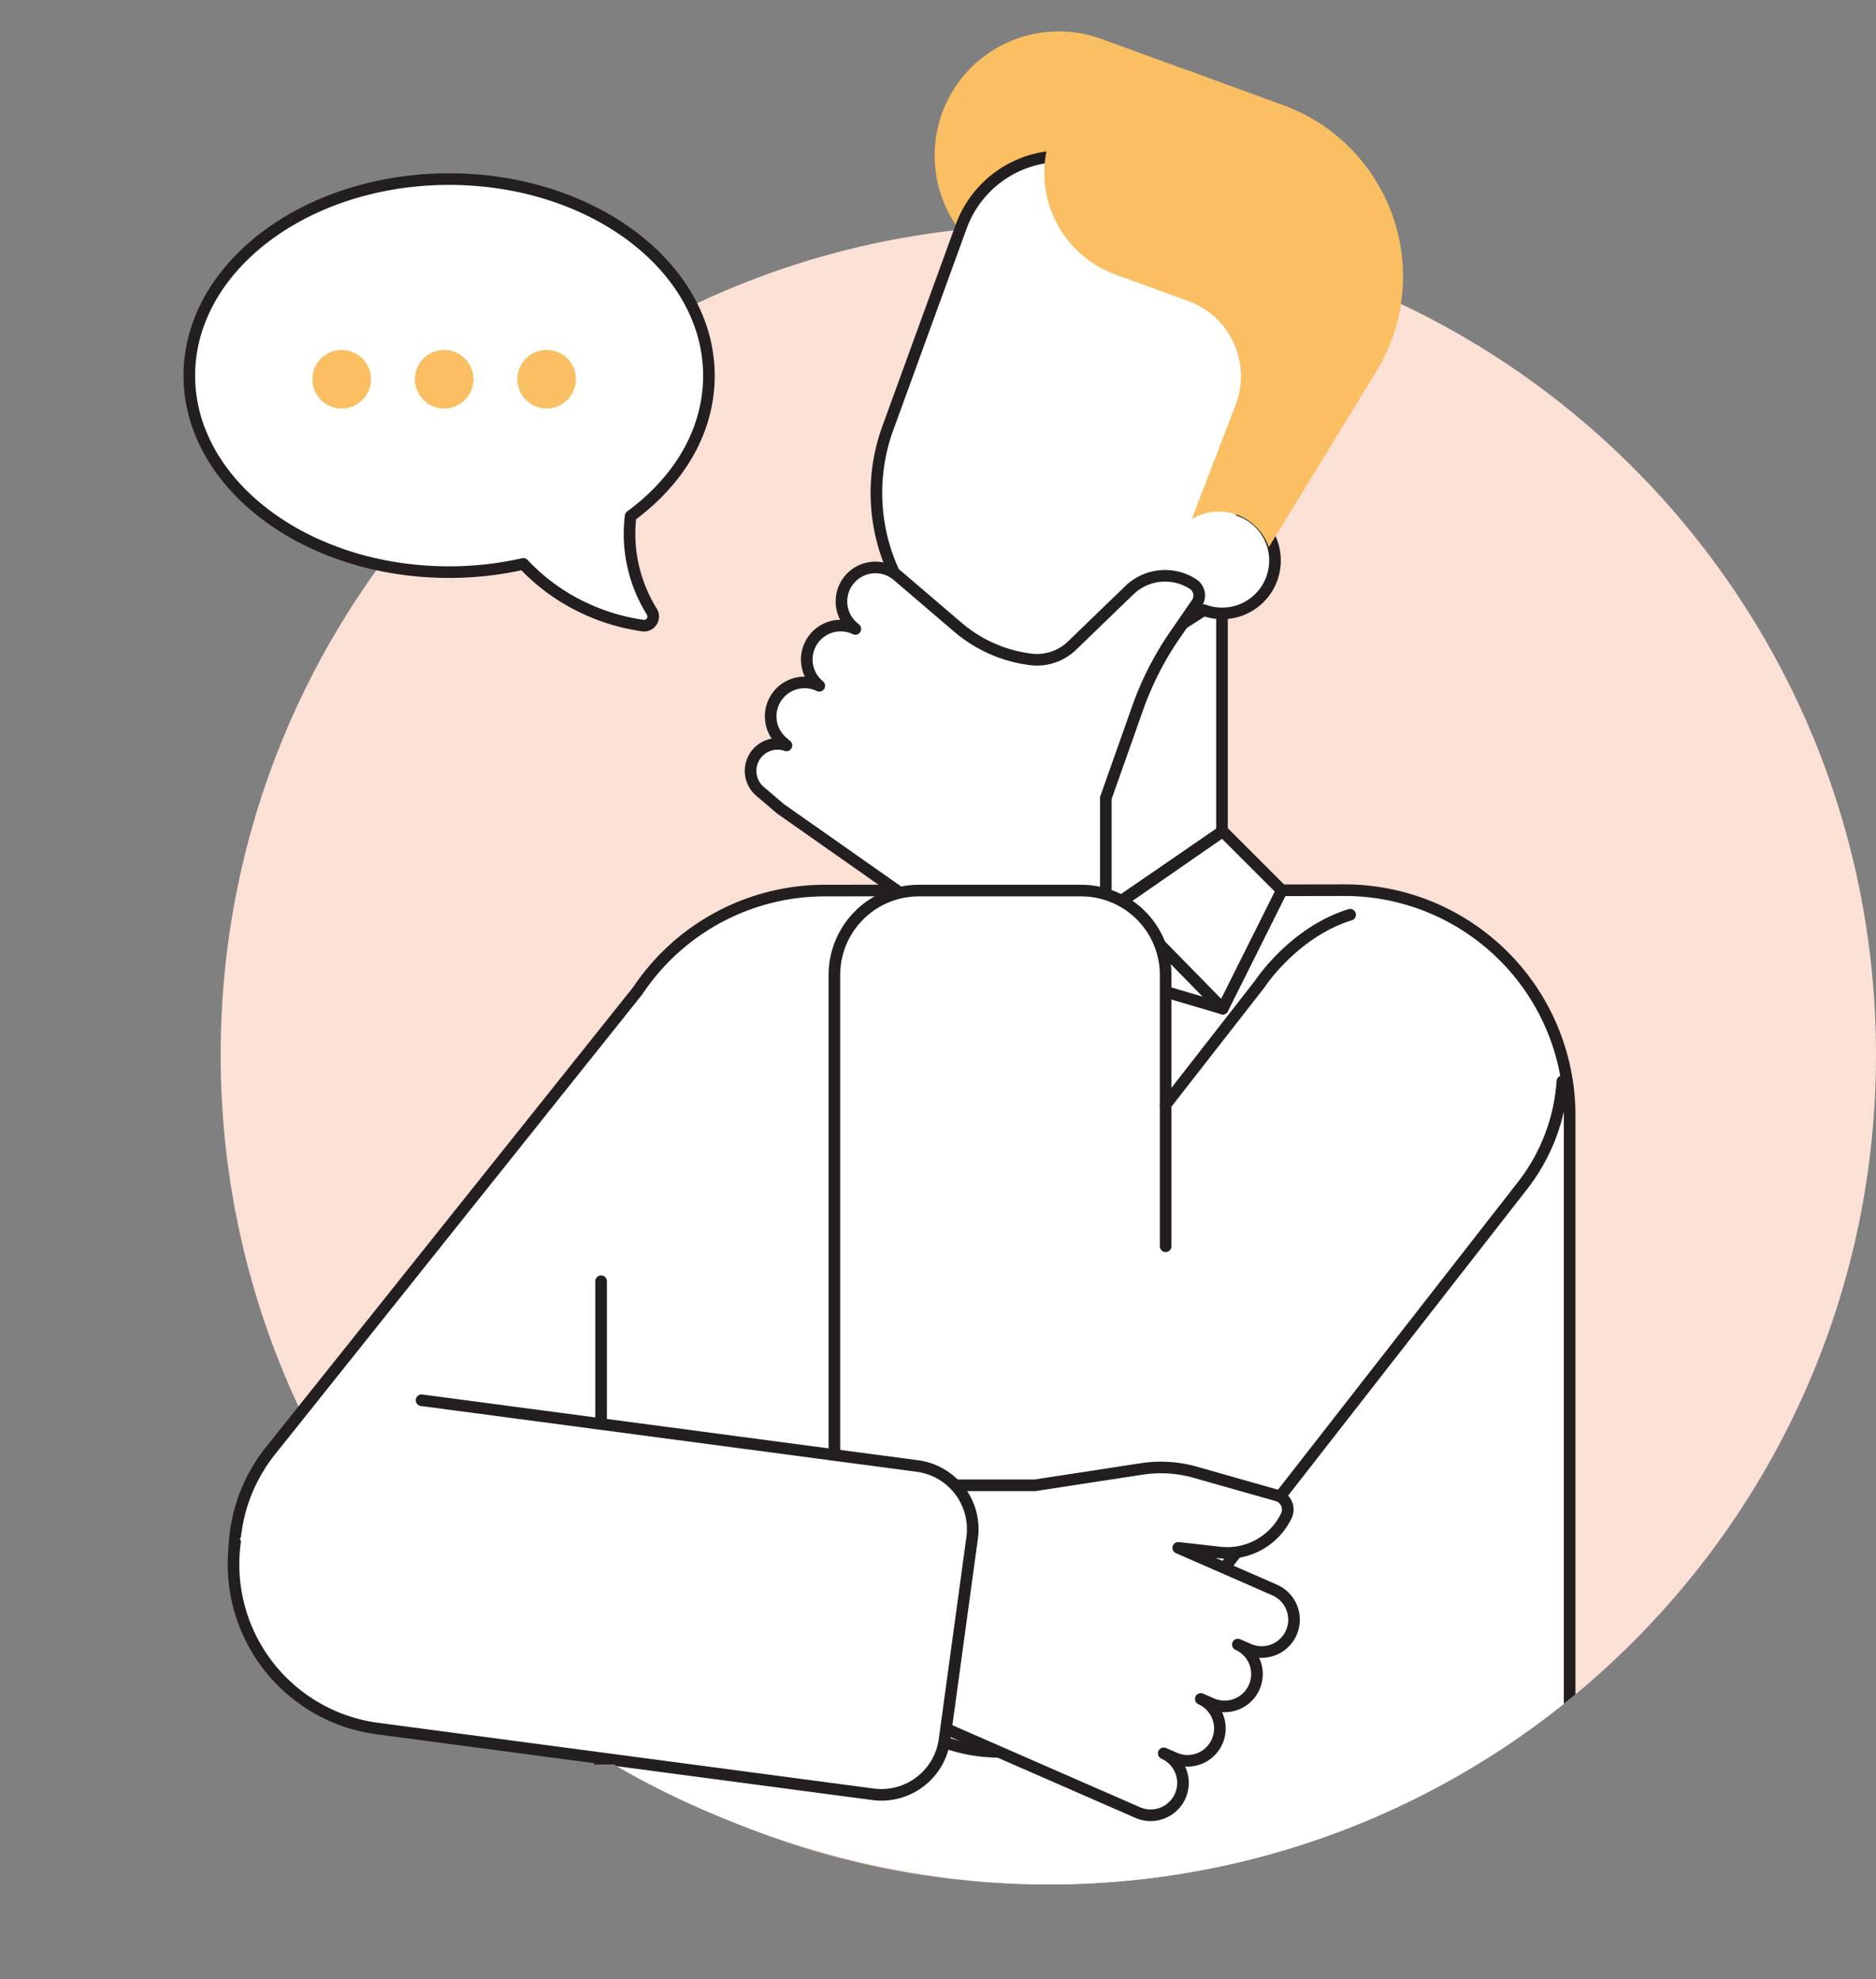 <svg id="img_case_02" xmlns="http://www.w3.org/2000/svg" xmlns:xlink="http://www.w3.org/1999/xlink" width="282.827" height="298.375" viewBox="0 0 282.827 298.375">
  <rect x="0" y="0" width="282.827" height="298.375" fill="#808080" stroke="none"/>
  <defs>
    <clipPath id="clip-path">
      <rect id="長方形_2521" data-name="長方形 2521" width="282.827" height="298.375" fill="none"/>
    </clipPath>
    <clipPath id="clip-path-2">
      <path id="パス_20769" data-name="パス 20769" d="M104.546,0V45.984A125.375,125.375,0,0,0,35.31,181.641L0,266H92.546c18.482,10.846,42.537,18.07,65.5,18.07,68.915,0,124.781-56,124.781-125.07A125.057,125.057,0,0,0,222.546,51.916V0Z" fill="none"/>
    </clipPath>
  </defs>
  <g id="グループ_849" data-name="グループ 849">
    <g id="グループ_848" data-name="グループ 848" clip-path="url(#clip-path)">
      <path id="パス_20745" data-name="パス 20745" d="M158.046,33.93c68.915,0,124.781,56,124.781,125.07S226.961,284.07,158.046,284.07,33.265,228.074,33.265,159,89.131,33.93,158.046,33.93" fill="#fbe0d6"/>
    </g>
  </g>
  <g id="グループ_851" data-name="グループ 851">
    <g id="グループ_850" data-name="グループ 850" clip-path="url(#clip-path-2)">
      <rect id="長方形_2522" data-name="長方形 2522" width="41.376" height="57.187" transform="translate(142.852 84.49)" fill="#fff"/>
      <rect id="長方形_2523" data-name="長方形 2523" width="41.376" height="57.187" transform="translate(142.852 84.49)" fill="none" stroke="#231f20" stroke-linecap="round" stroke-linejoin="round" stroke-width="1.75"/>
      <path id="パス_20746" data-name="パス 20746" d="M153.221,41.02,167.455,46.2a11.713,11.713,0,0,0,15.012-7l4.785-13.146a11.713,11.713,0,0,0-7-15.012L166.018,5.862a18.707,18.707,0,1,0-12.8,35.158" fill="#fabf62"/>
      <path id="パス_20747" data-name="パス 20747" d="M186.176,32.02l-20.612-7.5a16.115,16.115,0,0,0-20.655,9.632l-11.06,30.388A28.534,28.534,0,0,0,150.9,101.112l13.876,1.576L181.5,91.974c.031.012.061.028.093.04a7.971,7.971,0,0,0,5.452-14.98c-.032-.011-.065-.018-.1-.03l8.856-24.329a16.116,16.116,0,0,0-9.632-20.655" fill="#fff"/>
      <path id="パス_20748" data-name="パス 20748" d="M186.176,32.02l-20.612-7.5a16.115,16.115,0,0,0-20.655,9.632l-11.06,30.388A28.534,28.534,0,0,0,150.9,101.112l13.876,1.576L181.5,91.974c.031.012.061.028.093.04a7.971,7.971,0,0,0,5.452-14.98c-.032-.011-.065-.018-.1-.03l8.856-24.329A16.116,16.116,0,0,0,186.176,32.02Z" fill="none" stroke="#231f20" stroke-linecap="round" stroke-linejoin="round" stroke-width="1.75"/>
      <path id="パス_20749" data-name="パス 20749" d="M202.648,134.191l-18.313.03v-8.908l-16.95,11.628a7.261,7.261,0,0,1-7.676-.014l-16.75-11.614v8.908l-18.637.03a33.9,33.9,0,0,0-28.166,15.087l-55.33,69.3a24.969,24.969,0,1,0,39.025,31.158L90.44,236.531V297.5l146.2-.171v-129.2a33.936,33.936,0,0,0-33.992-33.936" fill="#fff"/>
      <path id="パス_20750" data-name="パス 20750" d="M202.648,134.191l-18.313.03v-8.908l-16.95,11.628a7.261,7.261,0,0,1-7.676-.014l-16.75-11.614v8.908l-18.637.03a33.9,33.9,0,0,0-28.166,15.087l-55.33,69.3a24.969,24.969,0,1,0,39.025,31.158L90.44,236.531V297.5l146.2-.171v-129.2A33.936,33.936,0,0,0,202.648,134.191Z" fill="none" stroke="#231f20" stroke-linecap="round" stroke-linejoin="round" stroke-width="1.75"/>
      <path id="パス_20751" data-name="パス 20751" d="M158.567,136.131,142.959,152.05,155,148.486Z" fill="#fff"/>
      <path id="パス_20752" data-name="パス 20752" d="M158.567,136.131,142.959,152.05,155,148.486Z" fill="none" stroke="#231f20" stroke-linecap="round" stroke-linejoin="round" stroke-width="1.124"/>
      <path id="パス_20753" data-name="パス 20753" d="M158.567,136.131,142.959,152.05l-8.909-17.828,8.909-8.909Z" fill="#fff"/>
      <path id="パス_20754" data-name="パス 20754" d="M158.567,136.131,142.959,152.05l-8.909-17.828,8.909-8.909Z" fill="none" stroke="#231f20" stroke-linecap="round" stroke-linejoin="round" stroke-width="1.124"/>
      <path id="パス_20755" data-name="パス 20755" d="M168.728,136.131l15.608,15.919-12.044-3.564Z" fill="#fff"/>
      <path id="パス_20756" data-name="パス 20756" d="M168.728,136.131l15.608,15.919-12.044-3.564Z" fill="none" stroke="#231f20" stroke-linecap="round" stroke-linejoin="round" stroke-width="1.75"/>
      <path id="パス_20757" data-name="パス 20757" d="M168.728,136.131l15.608,15.919,8.909-17.828-8.909-8.909Z" fill="#fff"/>
      <path id="パス_20758" data-name="パス 20758" d="M168.728,136.131l15.608,15.919,8.909-17.828-8.909-8.909Z" fill="none" stroke="#231f20" stroke-linecap="round" stroke-linejoin="round" stroke-width="1.75"/>
      <path id="パス_20759" data-name="パス 20759" d="M179.853,88.04a7.758,7.758,0,0,0-9.6.941l-8.631,8.344a7.637,7.637,0,0,1-6.237,2.074,20.888,20.888,0,0,1-11.008-4.877l-9.094-7.775a5.121,5.121,0,0,0-6.648,7.791l.319.272a5.11,5.11,0,0,0-5.522,8.5l.079.067a5.11,5.11,0,0,0-5.522,8.5l.576.491a4.064,4.064,0,0,0-3.977,6.93l3.1,2.642,18.163,12.753V152.34h30.865V120.3l4.782-13.524A46.983,46.983,0,0,1,177.1,95.768l3.338-4.84a2.055,2.055,0,0,0-.59-2.888" fill="#fff"/>
      <path id="パス_20760" data-name="パス 20760" d="M179.853,88.04a7.758,7.758,0,0,0-9.6.941l-8.631,8.344a7.637,7.637,0,0,1-6.237,2.074,20.888,20.888,0,0,1-11.008-4.877l-9.094-7.775a5.121,5.121,0,0,0-6.648,7.791l.319.272a5.11,5.11,0,0,0-5.522,8.5l.079.067a5.11,5.11,0,0,0-5.522,8.5l.576.491a4.064,4.064,0,0,0-3.977,6.93l3.1,2.642,18.163,12.753V152.34h30.865V120.3l4.782-13.524A46.983,46.983,0,0,1,177.1,95.768l3.338-4.84A2.055,2.055,0,0,0,179.853,88.04Z" fill="none" stroke="#231f20" stroke-linecap="round" stroke-linejoin="round" stroke-width="1.75"/>
      <path id="パス_20761" data-name="パス 20761" d="M203.546,137.892c-8.539,2.647-13.6,10.412-13.6,10.412l-14.214,18.223V146.981A12.729,12.729,0,0,0,163,134.252H138.523a12.729,12.729,0,0,0-12.729,12.729v92.157c0,.091.006.18.007.27q0,.369.019.738.011.288.029.574t.045.592c.021.235.043.469.07.7.017.147.036.293.056.439.036.275.076.548.121.821.017.1.036.2.054.3.056.308.115.615.182.919.015.068.031.136.047.2.075.33.154.657.242.981.015.054.031.108.046.161q.138.5.3.989c.02.063.043.125.064.188.1.312.211.622.327.929.036.1.075.189.112.285.1.269.212.537.327.8.063.146.131.291.2.437.1.208.189.417.29.623s.205.4.309.6c.076.144.149.289.227.431.138.251.283.5.429.746.053.089.1.18.158.268.17.278.347.552.529.825.038.056.074.114.112.17.191.282.39.559.593.834.035.047.069.1.1.143.2.266.406.528.618.787l.139.171q.3.355.607.7c.071.079.141.159.213.237.184.2.373.4.565.593.106.108.212.216.32.322.164.161.332.32.5.477.148.139.3.275.45.41s.281.246.424.367c.191.163.386.322.583.479.068.054.132.111.2.165s.121.09.182.136c.164.126.329.249.5.371q.207.15.416.295c.169.118.339.236.512.35.148.1.3.192.448.287.166.1.331.21.5.311s.352.2.528.3c.149.083.295.17.445.251q.484.261.977.5c.083.04.169.077.254.116.26.123.522.243.785.355.124.053.25.1.374.153.23.094.46.186.691.273.133.05.267.1.4.145q.35.123.7.237c.129.041.259.083.389.122.261.08.524.153.787.224.1.027.207.057.311.084q1.135.288,2.288.467l.234.033q.474.07.949.121l.275.028q.5.048.994.075c.065,0,.129.009.194.012.4.019.805.032,1.207.032.131,0,.261-.008.391-.01.32-.005.641-.01.958-.027.108-.006.214-.017.322-.025.352-.023.7-.05,1.051-.087.085-.009.169-.022.253-.032.373-.044.745-.1,1.113-.155l.217-.039q.57-.1,1.132-.223l.2-.047q.566-.131,1.122-.286l.208-.059c.369-.107.733-.222,1.1-.345l.216-.073q.54-.189,1.068-.4c.071-.029.143-.055.214-.085q.565-.234,1.116-.494l.128-.058q.583-.281,1.15-.59c.186-.1.367-.21.55-.316s.372-.213.554-.325c.216-.132.428-.271.641-.41.144-.1.287-.189.429-.287.221-.151.439-.307.656-.466.129-.1.256-.191.383-.288.217-.166.433-.334.645-.508.125-.1.246-.207.368-.311.207-.176.415-.351.616-.534q.45-.41.88-.839c.118-.119.232-.244.348-.365.205-.214.409-.43.607-.651.1-.115.2-.233.3-.35q.321-.372.627-.757c.046-.057.094-.111.14-.169l58.87-75.478A28.69,28.69,0,0,0,235.546,163" fill="#fff"/>
      <path id="パス_20762" data-name="パス 20762" d="M203.546,137.892c-8.539,2.647-13.6,10.412-13.6,10.412l-14.214,18.223V146.981A12.729,12.729,0,0,0,163,134.252H138.523a12.729,12.729,0,0,0-12.729,12.729v92.157c0,.091.006.18.007.27q0,.369.019.738.011.288.029.574t.045.592c.021.235.043.469.07.7.017.147.036.293.056.439.036.275.076.548.121.821.017.1.036.2.054.3.056.308.115.615.182.919.015.068.031.136.047.2.075.33.154.657.242.981.015.054.031.108.046.161q.138.5.3.989c.02.063.043.125.064.188.1.312.211.622.327.929.036.1.075.189.112.285.1.269.212.537.327.8.063.146.131.291.2.437.1.208.189.417.29.623s.205.4.309.6c.076.144.149.289.227.431.138.251.283.5.429.746.053.089.1.18.158.268.17.278.347.552.529.825.038.056.074.114.112.17.191.282.39.559.593.834.035.047.069.1.1.143.2.266.406.528.618.787l.139.171q.3.355.607.7c.071.079.141.159.213.237.184.2.373.4.565.593.106.108.212.216.32.322.164.161.332.32.5.477.148.139.3.275.45.41s.281.246.424.367c.191.163.386.322.583.479.068.054.132.111.2.165s.121.09.182.136c.164.126.329.249.5.371q.207.15.416.295c.169.118.339.236.512.35.148.1.3.192.448.287.166.1.331.21.5.311s.352.2.528.3c.149.083.295.17.445.251q.484.261.977.5c.083.04.169.077.254.116.26.123.522.243.785.355.124.053.25.1.374.153.23.094.46.186.691.273.133.05.267.1.4.145q.35.123.7.237c.129.041.259.083.389.122.261.08.524.153.787.224.1.027.207.057.311.084q1.135.288,2.288.467l.234.033q.474.07.949.121l.275.028q.5.048.994.075c.065,0,.129.009.194.012.4.019.805.032,1.207.032.131,0,.261-.008.391-.01.32-.005.641-.01.958-.027.108-.006.214-.017.322-.025.352-.023.7-.05,1.051-.087.085-.009.169-.022.253-.032.373-.044.745-.1,1.113-.155l.217-.039q.57-.1,1.132-.223l.2-.047q.566-.131,1.122-.286l.208-.059c.369-.107.733-.222,1.1-.345l.216-.073q.54-.189,1.068-.4c.071-.029.143-.055.214-.085q.565-.234,1.116-.494l.128-.058q.583-.281,1.15-.59c.186-.1.367-.21.55-.316s.372-.213.554-.325c.216-.132.428-.271.641-.41.144-.1.287-.189.429-.287.221-.151.439-.307.656-.466.129-.1.256-.191.383-.288.217-.166.433-.334.645-.508.125-.1.246-.207.368-.311.207-.176.415-.351.616-.534q.45-.41.88-.839c.118-.119.232-.244.348-.365.205-.214.409-.43.607-.651.1-.115.2-.233.3-.35q.321-.372.627-.757c.046-.057.094-.111.14-.169l58.87-75.478A28.69,28.69,0,0,0,235.546,163" fill="none" stroke="#231f20" stroke-linecap="round" stroke-linejoin="round" stroke-width="1.75"/>
      <path id="パス_20763" data-name="パス 20763" d="M192.212,239.705l-4.467-1.953-10.112-4.421,6.282.705a9.892,9.892,0,0,0,10.005-5.515,2.2,2.2,0,0,0-1.383-3.083l-12.33-3.5a19.092,19.092,0,0,0-8.1-.5L156.048,223.9H140.423v35.74l26.651,11.652,4.467,1.953a4.876,4.876,0,0,0,3.907-8.935l1.682.735a4.876,4.876,0,0,0,3.906-8.935l1.682.735a4.876,4.876,0,0,0,3.906-8.935l1.682.735a4.876,4.876,0,0,0,3.906-8.935" fill="#fff"/>
      <path id="パス_20764" data-name="パス 20764" d="M192.212,239.705l-4.467-1.953-10.112-4.421,6.282.705a9.892,9.892,0,0,0,10.005-5.515,2.2,2.2,0,0,0-1.383-3.083l-12.33-3.5a19.092,19.092,0,0,0-8.1-.5L156.048,223.9H140.423v35.74l26.651,11.652,4.467,1.953a4.876,4.876,0,0,0,3.907-8.935l1.682.735a4.876,4.876,0,0,0,3.906-8.935l1.682.735a4.876,4.876,0,0,0,3.906-8.935l1.682.735a4.876,4.876,0,0,0,3.906-8.935Z" fill="none" stroke="#231f20" stroke-linecap="round" stroke-linejoin="round" stroke-width="1.75"/>
      <path id="パス_20765" data-name="パス 20765" d="M63.556,211.081l74.751,9.914a9.606,9.606,0,0,1,8.255,10.825L142.4,262.261a9.607,9.607,0,0,1-10.781,8.221l-74.829-9.924a24.969,24.969,0,0,1-21.354-28.123" fill="#fff"/>
      <path id="パス_20766" data-name="パス 20766" d="M63.556,211.081l74.751,9.914a9.606,9.606,0,0,1,8.255,10.825L142.4,262.261a9.607,9.607,0,0,1-10.781,8.221l-74.829-9.924a24.969,24.969,0,0,1-21.354-28.123" fill="none" stroke="#231f20" stroke-linecap="round" stroke-linejoin="round" stroke-width="1.75"/>
      <path id="パス_20767" data-name="パス 20767" d="M189.1,31.631a16.322,16.322,0,1,1-9.755-20.92,16.322,16.322,0,0,1,9.755,20.92" fill="#fabf62"/>
      <path id="パス_20768" data-name="パス 20768" d="M207.561,55.893a27.5,27.5,0,0,0-14.14-40.057L179.339,10.71,168.174,41.386l10.965,3.99a12.077,12.077,0,0,1,7.217,15.477l-6.689,17.4h0a7.965,7.965,0,0,1,11.621,4.23h0Z" fill="#fabf62"/>
      <line id="線_103" data-name="線 103" y1="21.348" transform="translate(90.622 193.138)" fill="none" stroke="#231f20" stroke-linecap="round" stroke-linejoin="round" stroke-width="1.75"/>
      <line id="線_104" data-name="線 104" y1="21.348" transform="translate(175.732 166.528)" fill="none" stroke="#231f20" stroke-linecap="round" stroke-linejoin="round" stroke-width="1.75"/>
    </g>
  </g>
  <g id="グループ_853" data-name="グループ 853">
    <g id="グループ_852" data-name="グループ 852" clip-path="url(#clip-path)">
      <path id="パス_20770" data-name="パス 20770" d="M96.893,94.3a30.945,30.945,0,0,1-9.885-3.167A30.029,30.029,0,0,1,78.9,85.006a50.978,50.978,0,0,1-11.195,1.241c-21.592,0-39.161-13.29-39.161-29.625S46.115,27,67.707,27s39.167,13.29,39.167,29.625c0,8.055-4.184,15.556-11.8,21.177a21.956,21.956,0,0,0,.065,5.856,22.4,22.4,0,0,0,3.132,8.551,1.384,1.384,0,0,1-1.177,2.11,1.336,1.336,0,0,1-.2-.015" fill="#fff"/>
      <path id="パス_20771" data-name="パス 20771" d="M96.893,94.3a30.945,30.945,0,0,1-9.885-3.167A30.029,30.029,0,0,1,78.9,85.006a50.978,50.978,0,0,1-11.195,1.241c-21.592,0-39.161-13.29-39.161-29.625S46.115,27,67.707,27s39.167,13.29,39.167,29.625c0,8.055-4.184,15.556-11.8,21.177a21.956,21.956,0,0,0,.065,5.856,22.4,22.4,0,0,0,3.132,8.551,1.384,1.384,0,0,1-1.177,2.11,1.336,1.336,0,0,1-.2-.015" fill="none" stroke="#231f20" stroke-linecap="round" stroke-linejoin="round" stroke-width="1.75"/>
      <path id="パス_20772" data-name="パス 20772" d="M82.412,52.753A4.413,4.413,0,1,1,78,57.167a4.413,4.413,0,0,1,4.414-4.414" fill="#fabf62"/>
      <path id="パス_20773" data-name="パス 20773" d="M66.964,52.753a4.413,4.413,0,1,1-4.414,4.414,4.413,4.413,0,0,1,4.414-4.414" fill="#fabf62"/>
      <path id="パス_20774" data-name="パス 20774" d="M51.518,52.753A4.413,4.413,0,1,1,47.1,57.167a4.413,4.413,0,0,1,4.414-4.414" fill="#fabf62"/>
    </g>
  </g>
</svg>
